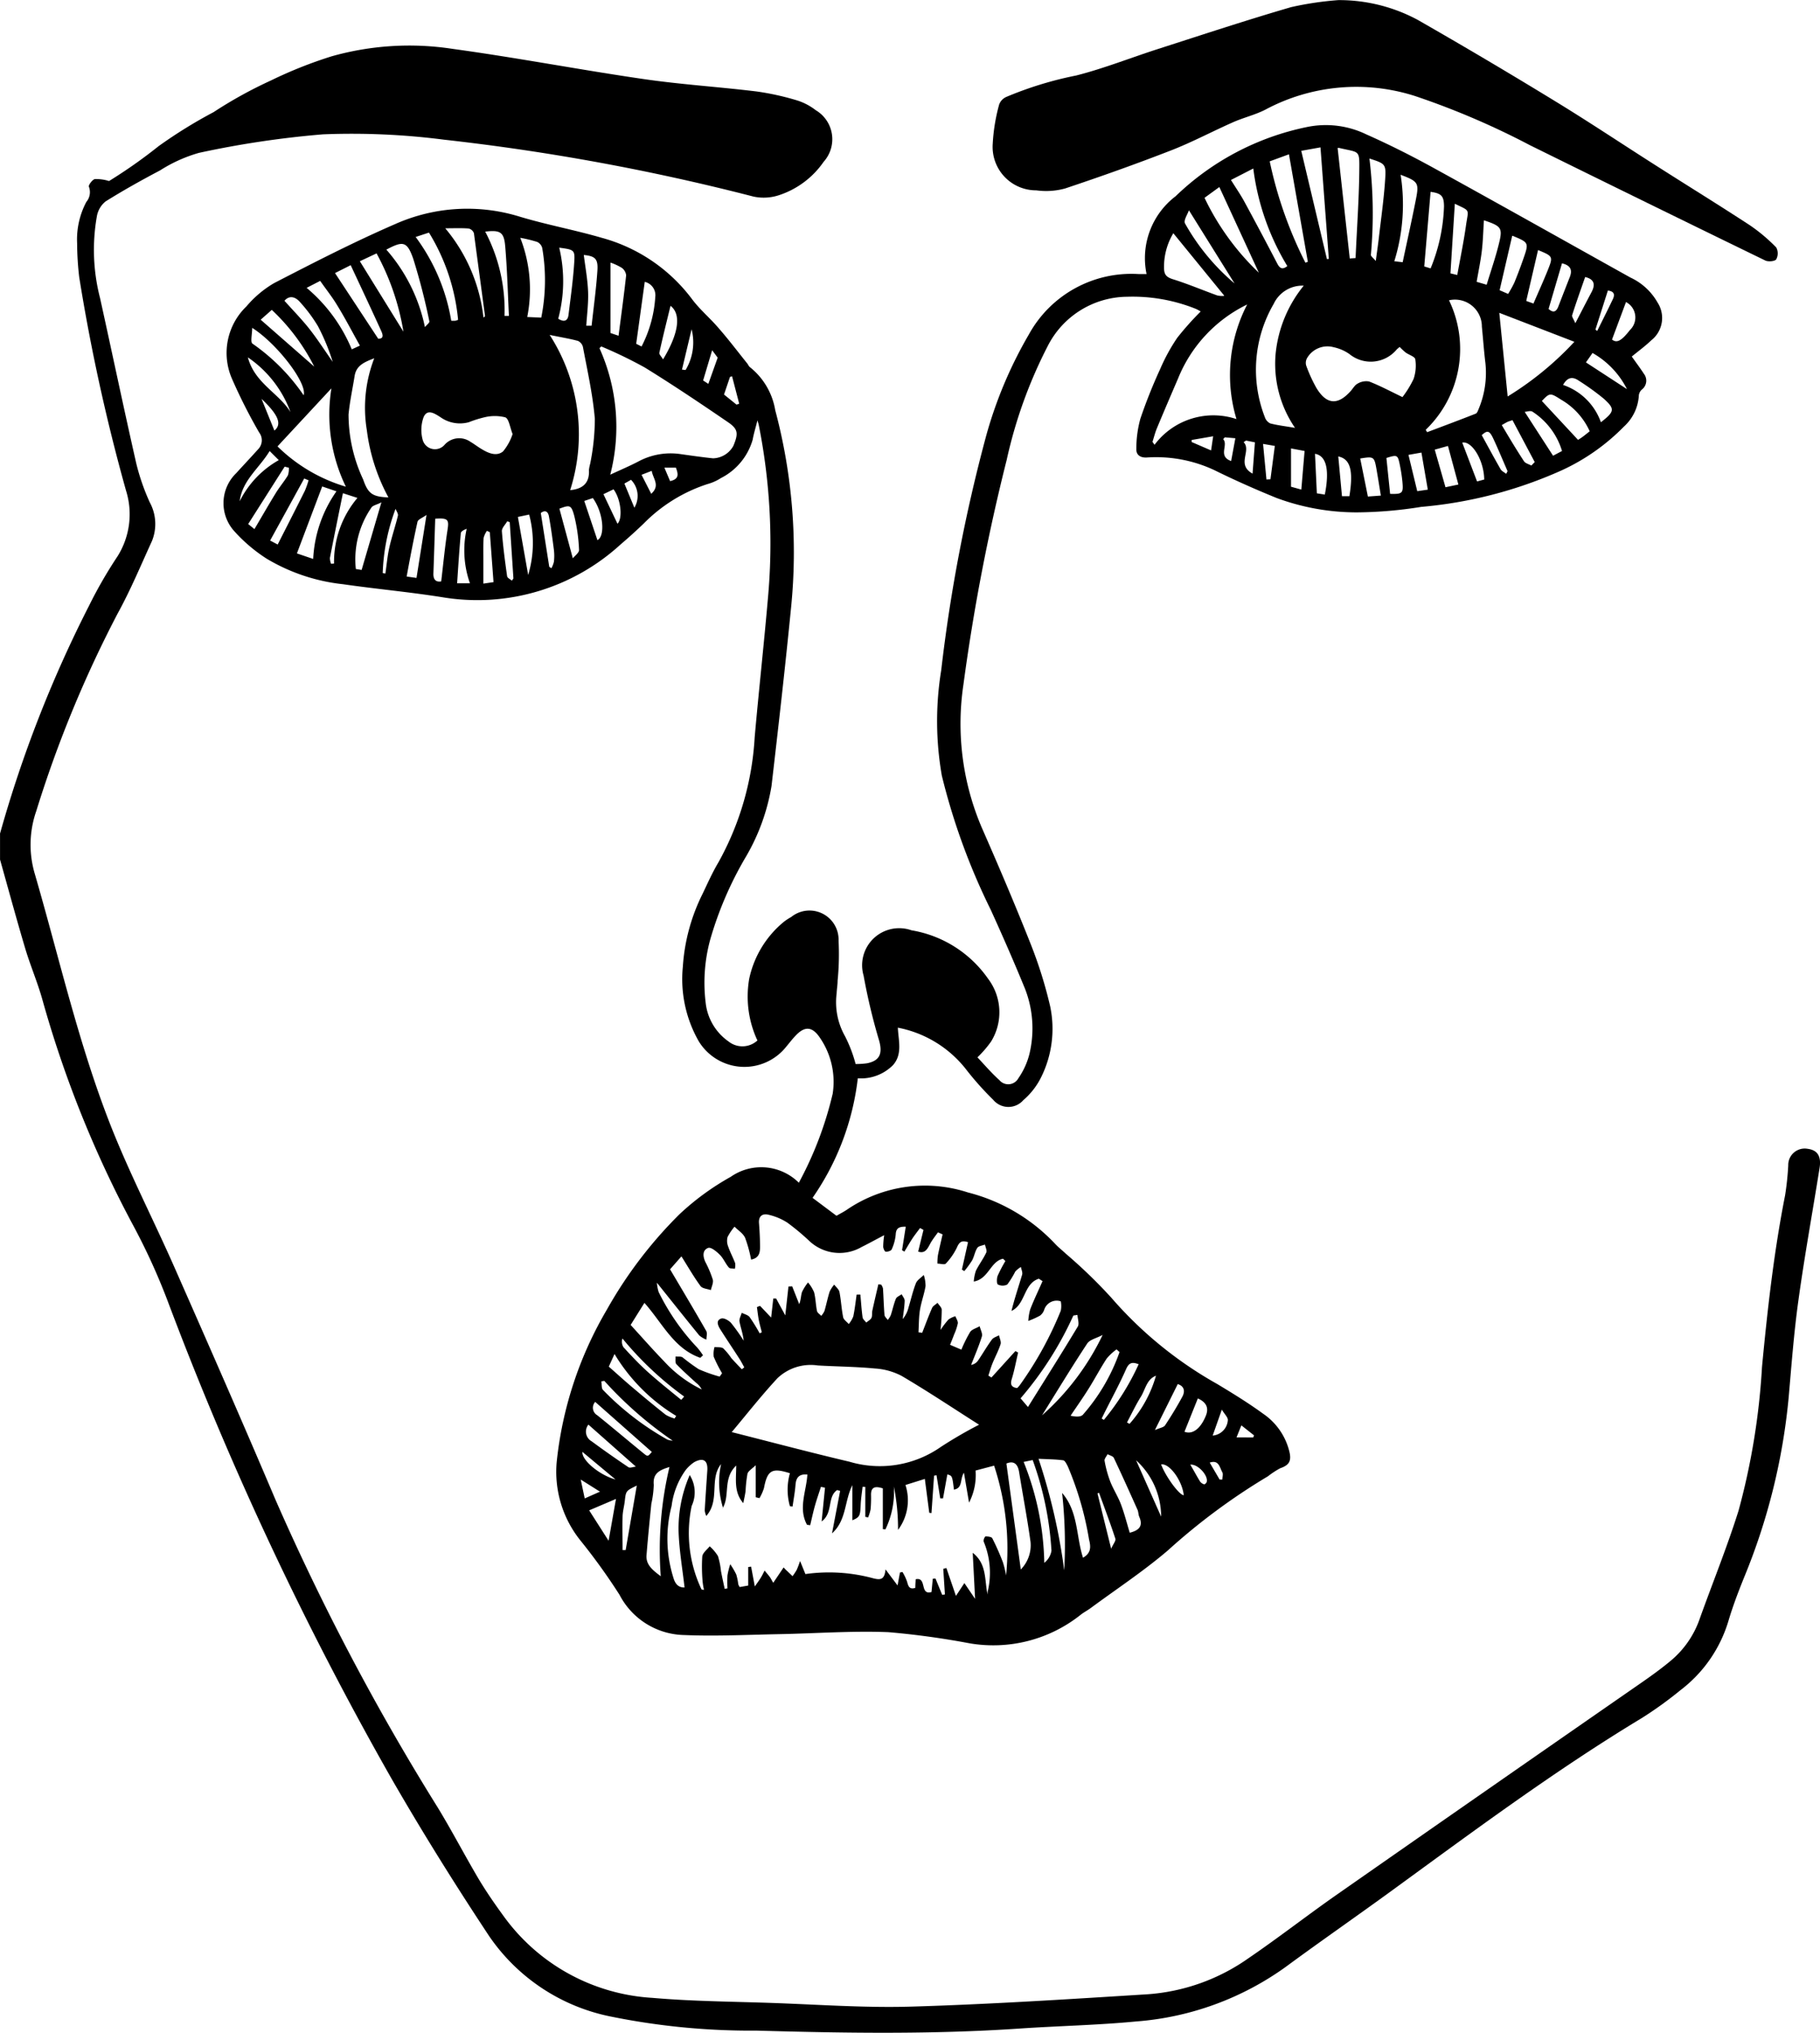 <svg xmlns="http://www.w3.org/2000/svg" xmlns:xlink="http://www.w3.org/1999/xlink" width="49.111" height="54.842" viewBox="0 0 49.111 54.842">
  <defs>
    <clipPath id="clip-path">
      <rect id="Rectangle_1" data-name="Rectangle 1" width="49.111" height="54.842" fill="none"/>
    </clipPath>
  </defs>
  <g id="faceblack" transform="translate(0 0.003)">
    <g id="Group_1" data-name="Group 1" transform="translate(0 -0.003)" clip-path="url(#clip-path)">
      <path id="Path_1" data-name="Path 1" d="M0,46.2A33.258,33.258,0,0,1,2.408,40.04a12.055,12.055,0,0,1,.761-1.319A2.13,2.13,0,0,0,3.4,36.942a51.753,51.753,0,0,1-1.263-5.76,8.1,8.1,0,0,1-.056-.908,2.163,2.163,0,0,1,.248-1.116.411.411,0,0,0,.07-.412c-.018-.039.091-.19.16-.206a1.184,1.184,0,0,1,.384.053,13.607,13.607,0,0,0,1.34-.943,12.95,12.95,0,0,1,1.481-.916,11.746,11.746,0,0,1,1.547-.854,11.758,11.758,0,0,1,1.639-.652,7.708,7.708,0,0,1,3.267-.2c1.719.235,3.426.563,5.143.813,1.012.148,2.036.211,3.052.335a7.207,7.207,0,0,1,1.1.243,1.61,1.61,0,0,1,.5.263.91.91,0,0,1,.214,1.391,2.358,2.358,0,0,1-1.2.9,1.318,1.318,0,0,1-.692.04,60.032,60.032,0,0,0-8.355-1.536,19.494,19.494,0,0,0-3.26-.144,25.782,25.782,0,0,0-3.35.5,3.968,3.968,0,0,0-1.048.472c-.5.264-.994.539-1.473.839a.661.661,0,0,0-.234.4A5.2,5.2,0,0,0,2.7,31.752c.329,1.489.641,2.981.979,4.468a5.931,5.931,0,0,0,.362,1.041A1.223,1.223,0,0,1,4.1,38.306c-.3.655-.577,1.322-.924,1.952A31.773,31.773,0,0,0,.978,45.592a2.76,2.76,0,0,0-.045,1.672C1.6,49.554,2.123,51.889,3,54.109c.513,1.293,1.154,2.534,1.715,3.808.919,2.085,1.836,4.17,2.725,6.267a64.915,64.915,0,0,0,4.379,8.3c.387.637.731,1.3,1.112,1.942.2.331.418.647.645.958A5.338,5.338,0,0,0,17.6,77.608c1.06.092,2.128.1,3.192.136,1.269.043,2.541.138,3.808.1,2.121-.063,4.239-.2,6.358-.332a5.376,5.376,0,0,0,2.725-.969c.819-.558,1.6-1.169,2.415-1.737q4.072-2.843,8.153-5.672c.289-.2.577-.406.846-.632a2.567,2.567,0,0,0,.769-1.123c.348-.972.738-1.93,1.047-2.914a18.8,18.8,0,0,0,.633-3.878c.148-1.552.321-3.1.623-4.629a7.727,7.727,0,0,0,.085-.807.444.444,0,0,1,.522-.449c.267.034.375.2.323.522-.19,1.19-.406,2.376-.571,3.57-.122.876-.187,1.761-.265,2.643a16.826,16.826,0,0,1-1.2,4.828c-.153.38-.3.763-.417,1.155a3.667,3.667,0,0,1-1.305,1.891,10.4,10.4,0,0,1-1.036.747c-2.347,1.417-4.543,3.052-6.756,4.663-.948.69-1.911,1.357-2.855,2.052a7.937,7.937,0,0,1-4.037,1.472c-1.043.1-2.094.12-3.14.191-2.367.161-4.735.123-7.1.056a18.986,18.986,0,0,1-3.956-.384A5.214,5.214,0,0,1,13.2,75.943c-.922-1.393-1.809-2.813-2.642-4.261A90.417,90.417,0,0,1,4.523,58.805a17.137,17.137,0,0,0-.939-2.055,29.966,29.966,0,0,1-2.448-6.1c-.13-.456-.32-.9-.455-1.351-.238-.8-.455-1.6-.68-2.4V46.2" transform="translate(0 -23.709)"/>
      <path id="Path_2" data-name="Path 2" d="M136.747,93.159a2.807,2.807,0,0,1-.212-1.647A2.721,2.721,0,0,1,137.442,90a1.351,1.351,0,0,1,.224-.151.785.785,0,0,1,1.28.637,7.175,7.175,0,0,1-.026,1.078c0,.115-.022.229-.026.343a1.867,1.867,0,0,0,.226,1.157,3.715,3.715,0,0,1,.286.75,2.22,2.22,0,0,0,.307-.02c.341-.068.423-.256.331-.6a16.139,16.139,0,0,1-.422-1.763,1,1,0,0,1,1.292-1.225,3.15,3.15,0,0,1,2.066,1.306,1.5,1.5,0,0,1,.082,1.694,2.944,2.944,0,0,1-.369.428c.178.187.372.416.594.616a.311.311,0,0,0,.511-.053,1.994,1.994,0,0,0,.3-.663,2.947,2.947,0,0,0-.118-1.743c-.294-.72-.607-1.433-.929-2.141a17.572,17.572,0,0,1-1.319-3.618,8.531,8.531,0,0,1-.016-2.843,43.494,43.494,0,0,1,1.219-6.346,11.506,11.506,0,0,1,1.145-2.71,3.156,3.156,0,0,1,2.962-1.631h.215a2.1,2.1,0,0,1,.784-2.1,7.174,7.174,0,0,1,3.564-1.871,2.508,2.508,0,0,1,1.587.205c.62.275,1.228.582,1.822.909,1.772.975,3.535,1.967,5.3,2.951a1.627,1.627,0,0,1,.73.671.767.767,0,0,1-.17,1.024c-.164.157-.349.292-.524.436.113.16.226.31.328.467a.3.3,0,0,1-.052.42.25.25,0,0,0-.085.155,1.225,1.225,0,0,1-.4.845,5.652,5.652,0,0,1-1.7,1.191,11.72,11.72,0,0,1-3.774.978,11.324,11.324,0,0,1-1.735.148,6.226,6.226,0,0,1-2.166-.388c-.56-.228-1.114-.473-1.656-.74a3.7,3.7,0,0,0-1.852-.352c-.182.008-.284-.08-.277-.233a3.061,3.061,0,0,1,.109-.815,13.955,13.955,0,0,1,.537-1.345,4.951,4.951,0,0,1,.459-.838,7.927,7.927,0,0,1,.631-.708.968.968,0,0,0-.13-.071,4.573,4.573,0,0,0-1.85-.327,2.424,2.424,0,0,0-2.148,1.332,12.594,12.594,0,0,0-1.106,3.068,54.277,54.277,0,0,0-1.167,6.058,7.131,7.131,0,0,0,.489,3.852c.458,1.043.905,2.091,1.324,3.15a11.776,11.776,0,0,1,.527,1.684,2.94,2.94,0,0,1-.238,1.9,1.96,1.96,0,0,1-.487.631.534.534,0,0,1-.815-.013,8.133,8.133,0,0,1-.749-.843,3.072,3.072,0,0,0-1.821-1.1c.014.346.132.71-.13,1.009a1.219,1.219,0,0,1-.951.357,7.073,7.073,0,0,1-1.221,3.225l.646.484c.106-.062.208-.112.3-.177a3.739,3.739,0,0,1,3.248-.452,4.878,4.878,0,0,1,2.36,1.395c.084.089.182.164.271.249a13.824,13.824,0,0,1,1.236,1.194,10.7,10.7,0,0,0,2.861,2.331c.42.253.84.511,1.236.8a1.728,1.728,0,0,1,.716,1.055c.049.238-.03.338-.259.418a2.426,2.426,0,0,0-.327.215,16.97,16.97,0,0,0-2.7,2c-.658.562-1.386,1.041-2.084,1.556-.085.063-.182.112-.265.177a3.786,3.786,0,0,1-3.006.772,21.825,21.825,0,0,0-2.189-.3c-.98-.039-1.964.035-2.946.054-.851.016-1.7.059-2.553.024a2.012,2.012,0,0,1-1.754-1.086,16.473,16.473,0,0,0-1.047-1.456,2.957,2.957,0,0,1-.647-2.137,10.174,10.174,0,0,1,1.353-4.1,11.642,11.642,0,0,1,1.961-2.575,6.993,6.993,0,0,1,1.381-1.008,1.44,1.44,0,0,1,1.838.159,9.7,9.7,0,0,0,.913-2.4,2.1,2.1,0,0,0-.352-1.522c-.2-.292-.4-.306-.642-.053-.091.094-.171.2-.255.3a1.443,1.443,0,0,1-2.365-.141,3.381,3.381,0,0,1-.429-2.013,5.131,5.131,0,0,1,.54-1.98c.133-.281.262-.567.42-.834a7.841,7.841,0,0,0,.978-3.372c.115-1.3.26-2.6.37-3.894a16.3,16.3,0,0,0-.259-4.53c-.006-.031-.017-.062-.036-.129-.049.2-.1.359-.129.523a1.682,1.682,0,0,1-.859,1.036,1.287,1.287,0,0,1-.358.16,4.254,4.254,0,0,0-1.719,1.061c-.2.192-.407.381-.62.561a5.727,5.727,0,0,1-4.8,1.434c-.9-.144-1.8-.224-2.7-.354a5.061,5.061,0,0,1-2.059-.689,4.25,4.25,0,0,1-.858-.725,1.127,1.127,0,0,1,.036-1.581c.2-.219.4-.432.6-.654a.345.345,0,0,0,.02-.444,14.5,14.5,0,0,1-.731-1.444,1.741,1.741,0,0,1,.387-1.957,2.884,2.884,0,0,1,.747-.629c1.076-.555,2.156-1.111,3.266-1.592a4.781,4.781,0,0,1,3.365-.2c.728.219,1.481.357,2.211.57a4.521,4.521,0,0,1,2.437,1.656c.214.287.5.522.733.8.262.3.505.622.756.934.025.032.041.076.073.1a1.875,1.875,0,0,1,.682,1.161,14.867,14.867,0,0,1,.428,5.318c-.158,1.608-.342,3.213-.528,4.818a5.579,5.579,0,0,1-.678,1.888,9.621,9.621,0,0,0-.974,2.249,4.419,4.419,0,0,0-.126,1.706,1.465,1.465,0,0,0,.615,1.049.6.6,0,0,0,.784-.026m3.414,5.257c-.235.123-.42.225-.609.319a1.188,1.188,0,0,1-1.414-.173,6.294,6.294,0,0,0-.585-.487,1.6,1.6,0,0,0-.512-.214c-.154-.037-.269.033-.253.229.017.212.027.426.028.639,0,.148-.02.3-.241.343a3.611,3.611,0,0,0-.162-.588c-.054-.119-.187-.2-.285-.3a1.406,1.406,0,0,0-.188.279.405.405,0,0,0,.015.253c.053.155.132.3.19.453a.394.394,0,0,1-.009.152c-.057-.012-.136,0-.166-.04-.089-.105-.143-.243-.239-.339s-.242-.213-.315-.185c-.159.06-.145.229-.075.38a2.908,2.908,0,0,1,.2.475c.022.084-.032.188-.052.283-.1-.035-.23-.041-.28-.11-.184-.251-.339-.523-.514-.8l-.307.349c.331.56.658,1.107.975,1.661.035.06.006.157.006.236a.648.648,0,0,1-.192-.112c-.372-.455-.737-.915-1.144-1.423a1.122,1.122,0,0,0,.047.251,6.046,6.046,0,0,0,1.049,1.507,2.165,2.165,0,0,1,.148.2l-.073.068c-.719-.25-1.027-.945-1.508-1.482l-.372.595c.314.342.6.669.9.978a3.374,3.374,0,0,0,1.018.762.508.508,0,0,0-.149-.177c-.181-.166-.366-.329-.535-.506-.038-.04-.018-.136-.024-.206.065.007.144-.007.192.024a5.235,5.235,0,0,0,.435.319,4.15,4.15,0,0,0,.565.2l.065-.091a3.745,3.745,0,0,1-.225-.445.656.656,0,0,1,.022-.262c.08.01.181-.005.237.037a1.749,1.749,0,0,1,.217.263c.09.1.187.2.282.3l.067-.052c-.044-.078-.084-.157-.132-.232-.172-.268-.351-.532-.52-.8-.061-.1-.121-.236.032-.286.069-.023.2.051.263.12a5.115,5.115,0,0,1,.34.478c-.018-.187-.081-.347-.112-.514-.014-.073.038-.158.06-.238.073.038.169.058.214.117a4.723,4.723,0,0,1,.269.436l.059-.026c-.029-.115-.062-.23-.084-.346s-.032-.223-.048-.335l.084-.033.3.316.057-.513.078,0,.246.454.086-.779.1-.005.19.481c.049-.119.043-.231.076-.328a1.276,1.276,0,0,1,.162-.257,1.042,1.042,0,0,1,.163.263c.043.164.044.34.079.507.01.049.075.087.114.131a.531.531,0,0,0,.087-.131c.051-.173.085-.35.14-.522a.844.844,0,0,1,.123-.19c.049.066.128.127.142.2.044.224.054.456.1.68.014.069.1.123.151.184a.755.755,0,0,0,.122-.206c.041-.194.062-.393.091-.59l.1,0c.019.205.032.411.06.615.007.05.063.094.1.141.048-.042.114-.075.14-.128s.009-.13.023-.193c.052-.238.108-.475.163-.712l.076.01a.31.31,0,0,1,.048.1c.016.237.021.475.041.712,0,.049.057.094.088.141a.6.6,0,0,0,.081-.127c.049-.147.079-.3.138-.444.022-.053.1-.082.157-.123.029.06.083.12.081.178-.005.164-.034.327-.053.491a.766.766,0,0,0,.156-.309c.066-.219.117-.445.2-.657.035-.088.139-.149.212-.223a.956.956,0,0,1,.048.3c-.036.218-.116.428-.151.645-.032.2-.028.4-.04.6l.1.016c.088-.225.171-.452.268-.673.025-.056.1-.092.146-.137.04.062.112.124.114.187a5.287,5.287,0,0,1-.033.545,2.456,2.456,0,0,1,.215-.282.638.638,0,0,1,.186-.088c.024.064.073.132.066.192a1.456,1.456,0,0,1-.1.3c-.032.089-.069.176-.109.279l.305.131a3.517,3.517,0,0,1,.237-.478c.052-.075.169-.1.256-.155.022.093.084.2.06.276-.08.261-.191.513-.29.768a.287.287,0,0,0,.195-.13c.124-.183.234-.375.365-.553.041-.056.126-.078.192-.116.016.081.064.173.042.242-.057.178-.149.345-.219.519-.043.106-.074.218-.11.327l.083.051.647-.713.073.04c-.057.241-.1.485-.174.722-.043.148,0,.217.149.236.02-.021.043-.044.063-.069a9.623,9.623,0,0,0,1.113-2.017.643.643,0,0,0,0-.254.353.353,0,0,0-.448.23.327.327,0,0,1-.114.157,2.532,2.532,0,0,1-.314.142,1.421,1.421,0,0,1,.05-.308c.1-.259.222-.511.334-.766l-.1-.065c-.414.13-.358.694-.738.869.081-.333.191-.653.287-.977.018-.061-.02-.139-.033-.209a.683.683,0,0,0-.152.124,2.412,2.412,0,0,1-.215.349.277.277,0,0,1-.253,0c-.035-.017-.035-.162-.008-.232a3.745,3.745,0,0,1,.209-.4l-.062-.063c-.34.067-.391.548-.791.615a1.194,1.194,0,0,1,.058-.292c.084-.168.2-.32.279-.49.026-.055-.021-.143-.035-.216-.071.029-.172.037-.206.09-.066.1-.083.231-.141.338a2.555,2.555,0,0,1-.21.288l-.065-.04.165-.74c-.181-.061-.24.008-.3.145a1.693,1.693,0,0,1-.3.433c-.034.037-.149,0-.226,0a1.531,1.531,0,0,1,.013-.221c.038-.19.084-.378.127-.567l-.125-.056c-.065.092-.137.181-.193.278-.081.141-.137.31-.341.242l.143-.585-.092-.051c-.073.1-.15.195-.218.3s-.137.225-.205.337l-.063-.038.1-.634c-.194-.007-.263.049-.271.212a1.222,1.222,0,0,1-.109.4c-.016.039-.107.067-.16.062-.028,0-.066-.086-.069-.134a2.279,2.279,0,0,1,.027-.31m-4.348,7.357a2.307,2.307,0,0,1-.053-1.183c-.325.4-.022.975-.4,1.4a.6.6,0,0,1-.042-.147c.021-.36.046-.72.07-1.079.018-.272-.106-.358-.35-.228a1.02,1.02,0,0,0-.232.212,2.1,2.1,0,0,0-.381.97,3.5,3.5,0,0,0,.049,1.941c.054.191.16.265.3.259-.057-.5-.143-1-.161-1.5a3.607,3.607,0,0,1,.3-1.532.868.868,0,0,1,.053.833,3.543,3.543,0,0,0,.264,2.248c0,.008.029.008.069.017a1.778,1.778,0,0,1-.037-.219,4.5,4.5,0,0,1-.01-.681c.011-.1.127-.184.2-.276a1.151,1.151,0,0,1,.223.263,2.057,2.057,0,0,1,.082.408c.031.159.066.318.1.476l.075-.012a3.143,3.143,0,0,1,0-.352,2.19,2.19,0,0,1,.075-.3,2.142,2.142,0,0,1,.162.276,1.524,1.524,0,0,1,.054.264.4.4,0,0,0,.038.076l.23-.04v-.5l.079-.01.1.535c.078-.114.124-.175.164-.241s.067-.125.1-.188c.048.059.1.117.144.177.023.031.039.067.089.153l.28-.415c.042.045.068.074.1.1.046.046.094.09.141.136a1.734,1.734,0,0,0,.112-.169,2.507,2.507,0,0,0,.091-.241l.144.353a4.552,4.552,0,0,1,1.837.116c.182.044.3.043.325-.242l.325.433.065-.35.068-.012a1.4,1.4,0,0,1,.126.267c.031.129.072.209.22.16,0-.089.007-.165.01-.232.312-.069.1.44.427.344l.034-.357.073-.008.181.442.074-.012-.045-.69.084-.023.258.753.228-.346.289.426-.064-1.243c.386.3.316.736.4,1.126,0-.035,0-.059.005-.083a2.181,2.181,0,0,0-.11-1.347.172.172,0,0,1,.049-.138c.063,0,.163.01.184.05a6.646,6.646,0,0,1,.286.646,2.661,2.661,0,0,1,.086.357,7.17,7.17,0,0,0-.323-2.962l-.5.132a1.62,1.62,0,0,1-.176.866l-.138-.807c-.114.171-.024.413-.27.456-.046-.374-.046-.374-.178-.41l-.116.645-.076,0-.1-.623-.066.012-.07,1.008-.06-.008-.119-.913-.523.164a1.335,1.335,0,0,1-.2,1.211,5.822,5.822,0,0,0-.113-1.171,2.336,2.336,0,0,1-.228,1.158l-.07-.007v-1.1c-.2-.065-.321-.043-.318.175a3.4,3.4,0,0,1-.012.39,1.155,1.155,0,0,1-.067.219l-.076-.016v-.807l-.073-.005c-.018.161-.044.321-.051.483-.012.3-.025.339-.226.422v-.947c-.215.434-.157.951-.548,1.3l.219-1.145-.08-.024c-.277.188-.1.61-.419.848l.091-.911-.11-.023c-.054.169-.113.336-.161.506s-.087.353-.129.529l-.086-.012c-.242-.443-.017-.9.01-1.355-.226-.02-.305.083-.32.278s-.052.389-.079.584l-.072-.008a1.629,1.629,0,0,1,0-.889c-.487-.156-.608-.081-.7.4a1.267,1.267,0,0,1-.122.272l-.1-.025v-.863c-.107.1-.2.155-.223.227a3.662,3.662,0,0,0-.051.463c-.014.112-.041.222-.062.333-.258-.3-.192-.631-.191-1.015-.372.352-.156.819-.373,1.161m6.927-2.262c-.694-.441-1.381-.9-2.09-1.317a1.78,1.78,0,0,0-.721-.2c-.512-.049-1.028-.052-1.542-.082a1.3,1.3,0,0,0-1.089.345c-.439.474-.839.984-1.233,1.453,1.058.268,2.116.549,3.181.8a2.869,2.869,0,0,0,2.461-.4,11.743,11.743,0,0,1,1.033-.6M132.544,74.453l-.05.048a5.163,5.163,0,0,1,.291,3.413c.275-.128.521-.232.757-.355a1.838,1.838,0,0,1,1.14-.2c.292.041.583.083.876.114a.646.646,0,0,0,.549-.336c.137-.33.132-.45-.139-.635-.743-.508-1.49-1.01-2.256-1.482a12.034,12.034,0,0,0-1.168-.565m17.429-1.133a3.8,3.8,0,0,0-1.864,1.992c-.194.451-.387.9-.576,1.355-.048.116-.078.24-.116.36l.055.079a1.983,1.983,0,0,1,2.211-.694,4.13,4.13,0,0,1,.289-3.091m4.116,1.143c-.032.028-.057.048-.08.069a.91.91,0,0,1-1.277.125,1.163,1.163,0,0,0-.423-.184.636.636,0,0,0-.72.293.262.262,0,0,0-.024.2,3.954,3.954,0,0,0,.273.6c.276.46.582.481.933.083.059-.067.108-.158.183-.195a.448.448,0,0,1,.309-.057c.289.112.564.259.9.421a2.717,2.717,0,0,0,.3-.489,1.111,1.111,0,0,0,.046-.531c-.01-.072-.173-.119-.262-.184a1.871,1.871,0,0,1-.16-.15m.706,2.24.035.061c.438-.165.876-.328,1.312-.5.035-.014.058-.074.075-.117A2.515,2.515,0,0,0,156.4,74.9c-.04-.325-.062-.652-.095-.978a.727.727,0,0,0-.887-.713,3.023,3.023,0,0,1-.628,3.494m4.011-2.374-2.026-.781.226,2.256a8.53,8.53,0,0,0,1.8-1.475m-33.151,3.908a4.457,4.457,0,0,1-.389-2.652l-1.455,1.566a4.419,4.419,0,0,0,1.844,1.087m25.613-1.587a3.052,3.052,0,0,1-.525-1.98,3.443,3.443,0,0,1,.76-1.856.855.855,0,0,0-.811.492,3.532,3.532,0,0,0-.238,3.056.286.286,0,0,0,.145.168c.2.052.411.076.668.12m-19.559,1.68c.33-.029.527-.183.507-.542a1.057,1.057,0,0,1,.033-.168,6.165,6.165,0,0,0,.126-1.215c-.055-.65-.2-1.293-.321-1.937a.245.245,0,0,0-.137-.165c-.235-.063-.476-.1-.761-.161a4.953,4.953,0,0,1,.553,4.189m-1.551-1.509c-.075-.187-.1-.416-.2-.456a1.174,1.174,0,0,0-.566,0,3.05,3.05,0,0,0-.418.132.906.906,0,0,1-.769-.139c-.142-.088-.351-.238-.452.006a1.014,1.014,0,0,0-.022.613.343.343,0,0,0,.593.125.528.528,0,0,1,.694-.077c.106.062.2.137.308.2.182.111.4.2.572.06a1.441,1.441,0,0,0,.257-.466M126.8,78.528a5.128,5.128,0,0,1-.583-1.813,3.7,3.7,0,0,1,.2-1.941c-.28.106-.486.2-.53.478-.055.346-.131.69-.164,1.038a4.154,4.154,0,0,0,.395,1.755c.132.381.248.467.687.483m18.23,28.943a12.779,12.779,0,0,0-.057-2.086c.439.506.376,1.17.564,1.748.221-.128.214-.29.162-.495a8.616,8.616,0,0,0-.574-1.973c-.032-.06-.075-.154-.122-.16-.211-.028-.425-.029-.666-.041a16.274,16.274,0,0,1,.693,3.007m7.378-38.366.327,2.976.157-.011c.035-.791.09-1.552.1-2.313.006-.626.025-.522-.541-.657a.1.1,0,0,0-.04,0m-1.836.361a11.1,11.1,0,0,0,.963,2.734l.066-.024-.51-2.9-.519.19m-1.228,3.622L147.979,71.4a1.766,1.766,0,0,0-.251.929c0,.189.064.258.245.314.4.125.792.291,1.189.435a.627.627,0,0,0,.181.014m-5.868,31.5.388,2.858a.932.932,0,0,0,.263-.742c-.087-.631-.207-1.256-.308-1.885-.04-.249-.168-.305-.343-.231m6.059-34.629c.136.219.262.4.366.593q.451.83.886,1.667c.07.134.144.163.269.063a6.674,6.674,0,0,1-.918-2.632l-.6.308m-15.389,37.67a9.636,9.636,0,0,1,.235-2.947c-.262.081-.454.167-.424.482a2.709,2.709,0,0,1-.065.509c-.047.462-.093.924-.13,1.386-.02.251.146.394.384.57m-3.225-33.955a5.109,5.109,0,0,0,.026-1.88.248.248,0,0,0-.138-.163,3.671,3.671,0,0,0-.454-.11,3.822,3.822,0,0,1,.188,2.136l.378.017m20.508-4.5.693,2.921.051-.006-.225-3.008-.518.093m-4.63,37.282c.242-.061.371-.172.258-.43-.026-.059-.021-.131-.047-.189-.209-.467-.419-.934-.639-1.4-.024-.049-.112-.068-.17-.1-.029.06-.091.126-.08.179a3.123,3.123,0,0,0,.151.554c.083.211.21.406.29.618.094.248.159.508.237.765m3.483-33.994-1.064-2.308-.4.291a6.864,6.864,0,0,0,1.462,2.017m2.987-3.082a12.266,12.266,0,0,1,.04,2.6c-.007.037.068.09.132.17.034-.258.062-.442.083-.628.06-.518.134-1.035.169-1.555.03-.44.009-.441-.425-.583M126.741,71.84a4.559,4.559,0,0,1,1.043,2.093c.05-.061.129-.119.12-.155a17.212,17.212,0,0,0-.434-1.685c-.168-.482-.278-.49-.735-.246-.007,0-.011.012.005-.007m2.621,1.838c.024-.022.046-.034.045-.043-.1-.746-.2-1.492-.3-2.237a.2.2,0,0,0-.143-.125c-.192-.015-.386-.006-.63-.006a4.522,4.522,0,0,1,1.031,2.41m-2.159.382a6.648,6.648,0,0,0-.726-2.115l-.451.212,1.176,1.9m27.718-1.708a4.8,4.8,0,0,0,.361-1.664c0-.289-.069-.36-.362-.4l-.171,2.012.172.053M127.533,71.5a5.218,5.218,0,0,1,.961,2.26.666.666,0,0,0,.115,0,.255.255,0,0,0,.07-.025,5.46,5.46,0,0,0-.786-2.352l-.359.118m-2.176.974,1.166,1.772c.181,0,.111-.144.065-.245-.262-.577-.533-1.15-.808-1.74l-.423.213m-.589,7.712a3.458,3.458,0,0,1,.628-1.824l-.385-.131-.682,1.806.438.149m29.345-10.361a5.151,5.151,0,0,1-.171,2.33l.226.026c.122-.577.247-1.135.358-1.7.087-.443.058-.48-.413-.659m2.247,1.234c-.019.288-.025.559-.057.826s-.09.543-.139.828l.27.079c.115-.379.239-.733.329-1.1.109-.435.071-.479-.4-.638m2.853,5.694a1.873,1.873,0,0,0-.769-.853c-.3-.192-.31-.191-.523.033l.976,1.049c.014-.009.083-.05.148-.1s.114-.09.168-.133M143.94,104.548a7.651,7.651,0,0,1,.557,2.723.524.524,0,0,0,.194-.327,8.676,8.676,0,0,0-.507-2.446l-.244.05m1.455-3.966c-.072.014-.11.011-.117.025a9.279,9.279,0,0,1-1.421,2.226l.2.234c.46-.738.91-1.449,1.344-2.17.044-.073,0-.2-.01-.315m-12.6-28.39v1.9l.218.074c.073-.562.147-1.1.205-1.631a.288.288,0,0,0-.116-.2,1.541,1.541,0,0,0-.307-.143m24.223.844a3.237,3.237,0,0,0,.166-.3q.13-.317.243-.642c.153-.44.151-.441-.283-.622-.006,0-.016,0-.017,0l-.339,1.466.231.1m-10.487,28.547-.081-.073a1.494,1.494,0,0,0-.266.248c-.174.267-.323.551-.493.821-.153.245-.321.481-.482.721.131.029.27.039.332-.026a5.125,5.125,0,0,0,.99-1.692m-.457-.461c-.171.091-.347.126-.416.232-.42.637-.816,1.29-1.219,1.937a6.834,6.834,0,0,0,1.635-2.168M131.409,71.793a3.9,3.9,0,0,1-.028,1.914c.161.1.258.059.278-.106.057-.47.124-.939.154-1.411.022-.343,0-.344-.4-.4m-5.384,2.641c-.213-.381-.4-.743-.616-1.093-.134-.223-.3-.429-.455-.652l-.366.188a4.322,4.322,0,0,1,1.218,1.659l.218-.1m-1.516,1.338c.1-.326-.719-1.393-1.389-1.818,0,.169-.053.386.008.426a5.4,5.4,0,0,1,1.38,1.392m31.064-5.165-.118,1.877.184.044c.082-.455.173-.892.235-1.333.066-.464.128-.379-.3-.589m-29.5,9.879.534-1.823c-.132.067-.238.084-.272.144a2.464,2.464,0,0,0-.418,1.654l.156.025m3.859-6.854h.116c-.031-.624-.047-1.25-.1-1.873-.032-.391-.135-.448-.54-.4a4.555,4.555,0,0,1,.521,2.269m-5.13,1.381a5.471,5.471,0,0,0-1.15-1.539l-.3.265,1.455,1.274m34.71,1.493c.37-.29.386-.356.077-.636a6.709,6.709,0,0,0-.674-.486c-.174-.122-.313-.087-.424.115a1.644,1.644,0,0,1,1.021,1.007m-31.293,4.288c.056-.47.1-.93.17-1.386.043-.277.015-.324-.332-.3-.016.489-.031.983-.049,1.478-.006.171.073.237.21.213m5.406-6.336A3.352,3.352,0,0,0,134,73.12a.37.37,0,0,0-.284-.408l-.231,1.671.147.074m16-1.7L148.4,70.781c-.035.107-.149.27-.106.354a5.873,5.873,0,0,0,1.334,1.618m8.193-.9-.319,1.374.195.07c.133-.308.265-.6.382-.889.153-.383.148-.385-.258-.554m-25.442,31.075a.233.233,0,0,0,.055.36c.42.338.832.687,1.25,1.028.113.093.118.087.223-.038l-1.528-1.35m-.241-29.033h.144c.054-.5.125-1,.157-1.5.019-.311-.069-.379-.368-.409.041.323.1.645.115.969s-.03.63-.048.945m-8.142-.676c.245.274.49.522.7.794s.4.567.6.851a5.687,5.687,0,0,0-.4-.965,4.059,4.059,0,0,0-.48-.644c-.137-.16-.3-.185-.424-.036m7.421,5.606.362,1.34c.052-.067.173-.152.168-.229a4.607,4.607,0,0,0-.129-.916c-.081-.3-.12-.3-.4-.195m26.046-2.612.766,1.184.242-.128a1.928,1.928,0,0,0-.8-1.062c-.055-.031-.145,0-.2.006m-25.271,27.321a.3.3,0,0,0,.084.451q.489.36.995.7c.042.028.126-.008.2-.016l-1.278-1.131M127.827,79c-.108.079-.228.12-.243.185-.108.484-.2.972-.293,1.477l.266.037.27-1.7m2.766-.008-.3.063.277,1.565a2.987,2.987,0,0,0,.027-1.628m24.436-1.752.29,1.014.348-.073-.281-1.041-.357.1m-22.293,29.439.2-1.131-.724.308.526.823m20.837-28.2c-.043-.26-.078-.484-.117-.707-.061-.347-.073-.353-.44-.293l.207,1.026.351-.026m-20.834,23.5c.235.206.446.4.664.582.287.243.577.484.872.717a.961.961,0,0,0,.239.1l.043-.07a4.909,4.909,0,0,1-1.664-1.67l-.154.34m-8.633-24.251-.114-.028-.984,1.548.169.136c.2-.337.38-.654.571-.964.1-.166.23-.317.331-.484a.539.539,0,0,0,.026-.209m-.3,2.072c.249-.492.493-.968.732-1.447a2.384,2.384,0,0,0,.1-.284l-.117-.049-.92,1.674.2.105m8.816,22.566-.078.014c.013.079,0,.189.045.231a7.553,7.553,0,0,0,1.739,1.34.579.579,0,0,0,.142.029,10.352,10.352,0,0,1-1.847-1.615m25.843-30.15-.362,1.232c.131.117.21.076.267-.076.1-.259.2-.516.3-.771.092-.219.01-.334-.209-.385m-4.637,6.221c.338.009.364-.014.334-.332a4.13,4.13,0,0,0-.062-.413c-.062-.315-.067-.317-.369-.224l.1.969m3.012-1.857c.2.337.393.661.6.976.037.057.129.079.2.116l.09-.093-.6-1.131c-.078.027-.109.034-.137.048-.051.026-.1.055-.149.084m-23.352,28.615c-.287.141-.285.141-.316.416-.016.138-.055.274-.059.412-.009.3,0,.605,0,.908l.083,0,.3-1.739m-9.344-28.962a3.058,3.058,0,0,0-1.151-1.476c.188.7.833.961,1.151,1.476m35.66-1.956c.128.1.25.042.484-.258a.468.468,0,0,0-.107-.754l-.377,1.011m-8.384,4.047.088-1.04-.366-.069v1.033l.277.077m2.891-.94.238.983.285-.041-.172-1-.351.062m-24.191,3.392.04-.059-.1-1.519-.067-.022c-.051.09-.151.183-.144.269.03.406.084.81.141,1.213.006.045.083.08.127.119m-4.876-.454.079-.008a2.674,2.674,0,0,1,.631-1.77l-.392-.127c-.122.6-.239,1.173-.351,1.746a.445.445,0,0,0,.032.159m5.887.081.058.038a.7.7,0,0,0,.068-.175,1.374,1.374,0,0,0,0-.316c-.039-.3-.079-.608-.135-.91-.029-.156-.126-.164-.219-.088l.228,1.45m-1.6-.931-.081-.039a.585.585,0,0,0-.09.191c-.013.212-.007.425-.007.638,0,.193,0,.387,0,.595l.274-.04-.1-1.345m18.563,22.981-.616,1.24c.136-.06.236-.072.273-.126.166-.25.323-.508.466-.772.082-.151.052-.288-.122-.342M134.41,73.363c-.1.411-.207.835-.3,1.261-.01.044.054.1.1.18.433-.717.487-1.22.207-1.441m14.224,29.471-.361.9c.212.083.432-.075.577-.432.086-.212.013-.364-.216-.466m-19.99-21.992h.348a2.663,2.663,0,0,1-.088-1.469c-.072.025-.153.068-.158.117-.041.443-.069.888-.1,1.351m31.567-5.237a2.317,2.317,0,0,0-.929-.975l-.178.254,1.107.721m-8.418,1.741.05,1.07.215.034c.131-.663.044-1.049-.265-1.1m-19.718,1.273.355,1.057c.216-.113.159-.747-.124-1.136l-.231.078m27.008-6.041c-.123.353-.243.689-.351,1.029-.013.042.039.105.086.217.171-.329.3-.582.434-.833.113-.211.078-.355-.168-.413m-12.05,29.331c-.177-.068-.261-.042-.338.131-.18.409-.394.8-.594,1.2-.022.045-.044.09-.066.135l.06.035a6.672,6.672,0,0,0,.938-1.5m9.325-23.872c-.008-.515-.329-1.043-.593-.994l.4,1.049.2-.054M134.7,102.874l.08-.089a8.891,8.891,0,0,1-1.666-1.567.278.278,0,0,0,.027.235c.209.228.421.455.651.662.293.263.6.507.907.758M152.43,77.421l.1,1.074h.2c.114-.7.023-1.011-.307-1.074m-28.583.1-.246-.245c-.281.466-.74.791-.808,1.355a2.6,2.6,0,0,1,1.054-1.109m23.671,24.7c-.254.1-.285.371-.409.57-.138.222-.25.46-.373.691l.068.039a3.322,3.322,0,0,0,.714-1.3M132.6,78.438l.38.8c.146-.143.094-.662-.106-.929l-.274.132m24.36-.547.038-.075c-.127-.291-.248-.584-.382-.872-.108-.231-.162-.235-.315-.1.174.316.337.62.509.919.031.053.1.084.151.125m-30.316,2.678.072.012c.035-.236.055-.476.108-.708.065-.287.161-.566.23-.852.013-.054-.04-.124-.063-.186a5.426,5.426,0,0,0-.347,1.735m20.33,23.935.675,1.519a2.054,2.054,0,0,0-.675-1.519M150.4,77.079l.092.965.108-.006.118-.9-.317-.054m-.46-.09-.065.042c.223.235-.207.6.241.85l.064-.844-.24-.048m-1.68,28.453c-.043-.4-.393-.873-.611-.83.121.326.49.828.611.83m-2.285-.064-.044.014.369,1.493c.058-.129.132-.215.114-.27-.136-.416-.291-.826-.44-1.237M159.369,74l.048.037c.141-.285.284-.568.421-.855.085-.176-.02-.22-.133-.236L159.369,74m-23.177,2.025.073-.025-.193-.74-.056.017-.161.475.336.271m-.656-1.467-.244.817.141.091.252-.707-.149-.2m13.833,2.35-.044.048c.149.161-.152.46.215.591l.114-.615-.285-.025m-16.2,1.25.268.649a.62.62,0,0,0-.09-.752l-.178.1m15.873,25.685a.449.449,0,0,0,.409-.411c.011-.077-.092-.17-.162-.289l-.247.7M134.718,75.079l.1.011a1.445,1.445,0,0,0,.162-1.1l-.258,1.084m-11,1.65c.21-.17.111-.422-.347-.856l.347.856m9.907,1.193.262.513c.25-.225.047-.408.013-.619l-.276.107m14.845-.939q0,.027,0,.054l.525.227.056-.382-.58.1m-16.44,27.3c-.024.224.468.631.893.744l-.893-.744m.474,1.073-.52-.327.108.509.412-.182m15.929-.729c.1.168.177.316.266.458a.217.217,0,0,0,.111.074c.013,0,.055-.034.064-.06.057-.164-.231-.495-.441-.472M134.4,78.088c.257-.057.216-.2.157-.363h-.311l.154.363m15.735,25.8.022-.056-.342-.27-.131.326Zm-.909,1.135.077,0c0-.065.024-.144,0-.193-.074-.127-.091-.348-.342-.263l.269.46" transform="translate(-116.318 -65.108)"/>
      <path id="Path_3" data-name="Path 3" d="M553.31,0a4.48,4.48,0,0,1,2.135.531q1.865,1.067,3.7,2.189c.944.576,1.864,1.192,2.8,1.786.821.523,1.65,1.035,2.465,1.567a4.6,4.6,0,0,1,.713.6.339.339,0,0,1,0,.32c-.034.054-.214.071-.294.033q-3.181-1.547-6.353-3.112a21.183,21.183,0,0,0-3.09-1.323,5.2,5.2,0,0,0-4.05.365c-.275.141-.584.212-.868.338-.562.248-1.105.539-1.676.761-.944.367-1.9.707-2.859,1.027a1.94,1.94,0,0,1-.778.05,1.172,1.172,0,0,1-1.174-1.258,4.964,4.964,0,0,1,.174-1.06.362.362,0,0,1,.187-.2,9.726,9.726,0,0,1,1.891-.58c.751-.191,1.477-.481,2.216-.718,1.192-.383,2.38-.776,3.582-1.126A8.656,8.656,0,0,1,553.31,0" transform="translate(-517.193 0.003)"/>
    </g>
  </g>
</svg>
